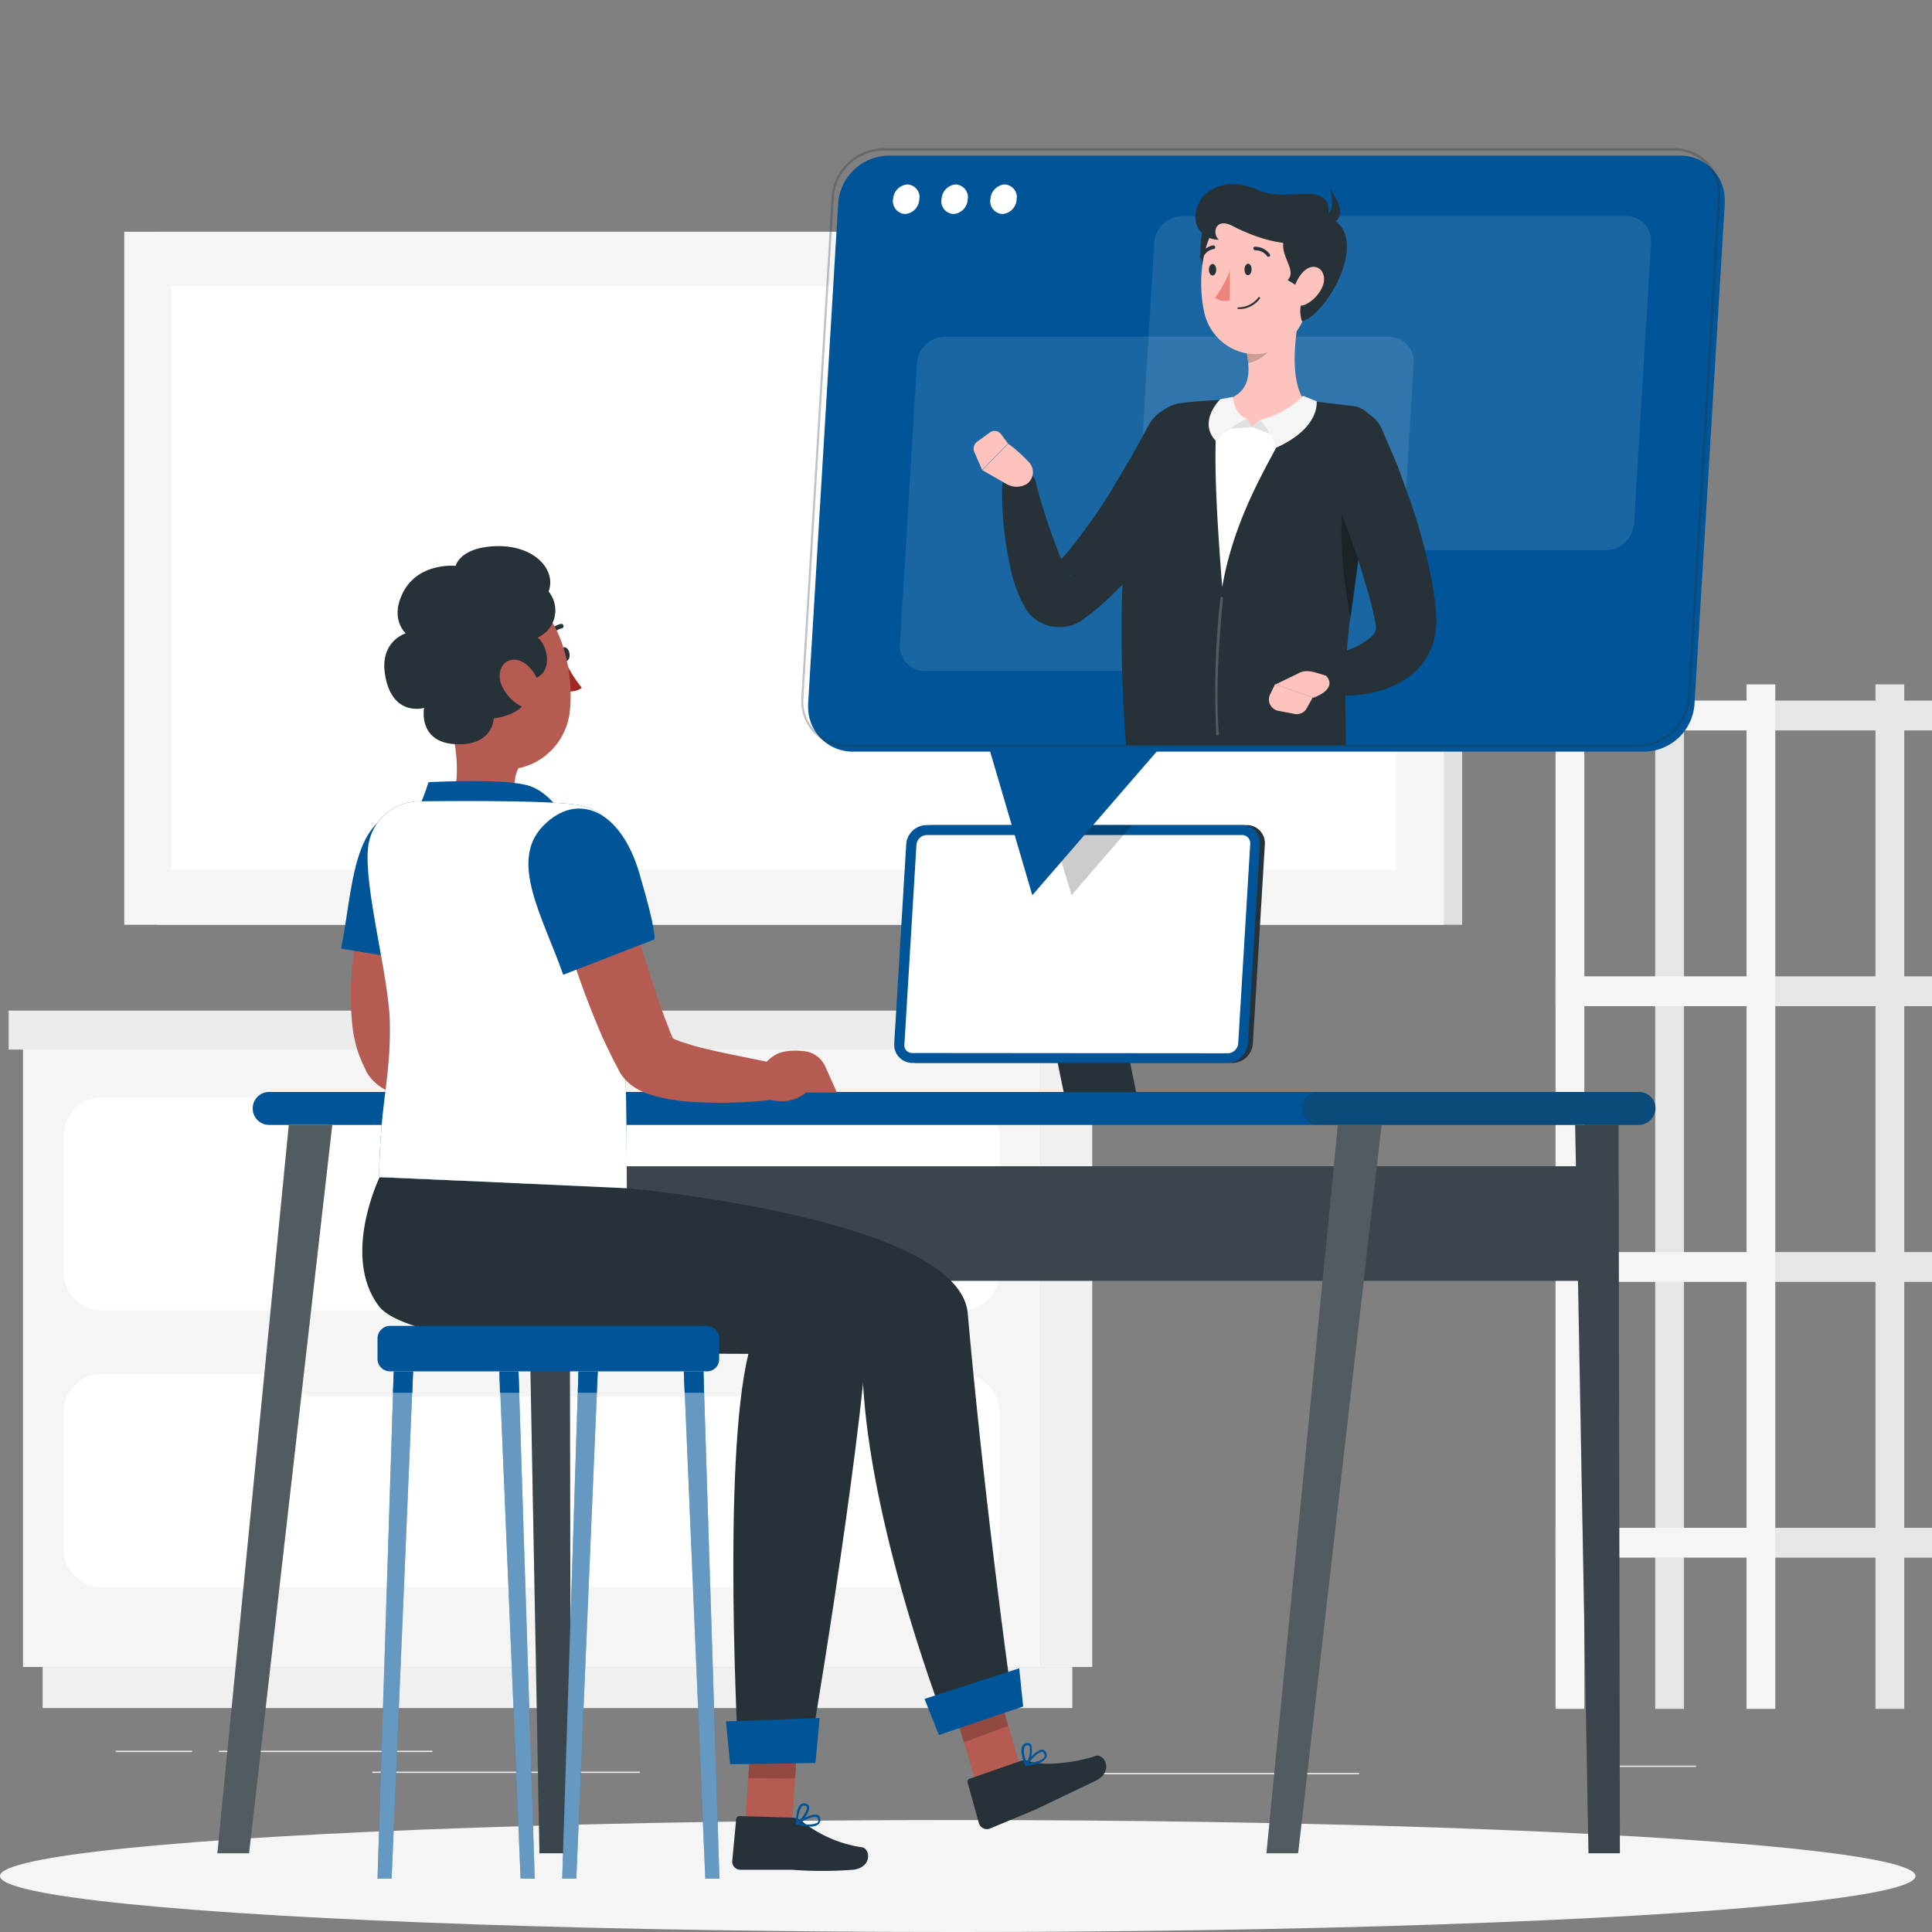 <svg xmlns="http://www.w3.org/2000/svg" xmlns:xlink="http://www.w3.org/1999/xlink" width="245" height="245" xmlns:v="https://vecta.io/nano"><rect width="100%" height="100%" fill="#808080" stroke="none"/><style><![CDATA[.B{fill:#263238}.C{fill:#fff}.D{fill:#059}.E{fill:#f5f5f5}.F{opacity:.2}.G{fill:#b55b52}.H{fill:#e6e6e6}.I{opacity:.1}.J{fill:#ffc3bd}.K{fill:#e0e0e0}]]></style><path d="M135.588 224.829h36.758v.166h-36.758zm67.479-.928h12.009v.166h-12.009zM27.768 222.01h27.071v.166H27.768zm-13.105 0h9.687v.166h-9.687zm32.545 2.654h33.938v.166H47.208z" fill="#ebebeb"/><g fill="#f0f0f0"><path d="M131.939 133.067h6.569v78.327h-6.569z"/><path d="M5.407 211.394h130.578v5.209H5.407z"/></g><path d="M2.919 133.067h129.052v78.327H2.919z" class="E"/><path d="M133.464 128.156h6.801v4.943h-6.801z" class="K"/><path fill="#ebebeb" d="M1.095 128.156h132.37v4.943H1.095z"/><g class="C"><use xlink:href="#B"/><use xlink:href="#B" y="35.1"/></g><g class="E"><use xlink:href="#C"/><use xlink:href="#C" y="35.066"/></g><path d="M225.128 158.777H245v3.782h-19.872zM209.9 86.787h3.649v129.915H209.9z" class="H"/><path d="M197.261 158.777h27.9v3.782h-27.9z" class="E"/><path d="M225.128 193.744H245v3.782h-19.872z" class="H"/><path d="M197.261 193.744h27.9v3.782h-27.9z" class="E"/><path d="M225.128 88.844H245v3.782h-19.872z" class="H"/><path d="M197.261 88.844h27.9v3.782h-27.9z" class="E"/><path d="M225.128 123.811H245v3.782h-19.872z" class="H"/><path d="M197.261 123.811h27.9v3.782h-27.9z" class="E"/><path d="M237.834 86.787h3.649v129.915h-3.649z" class="H"/><path d="M221.479 86.787h3.649v129.915h-3.649zm-24.218 0h3.649v129.915h-3.649z" class="E"/><path d="M19.905 29.394h165.512v87.882H19.905z" class="K"/><path d="M15.758 29.394h167.337v87.882H15.758z" class="E"/><path d="M21.73 36.294h155.327v74.014H21.73z" class="C"/><ellipse cx="121.455" cy="237.901" rx="121.455" ry="7.1" class="E"/><path d="M207.777 142.654H34.137a2.08 2.08 0 0 1-2.09-2.09h0a2.08 2.08 0 0 1 2.09-2.09h173.71a2.08 2.08 0 0 1 2.09 2.09h0a2.16 2.16 0 0 1-2.16 2.09z" class="D"/><g class="B"><path d="M207.78 142.654h-40.61a2.08 2.08 0 0 1-2.09-2.09h0a2.08 2.08 0 0 1 2.09-2.09h40.673a2.08 2.08 0 0 1 2.09 2.09h0a2.16 2.16 0 0 1-2.153 2.09z" opacity=".3"/><path d="M69.801 147.896h133.597v14.531H69.801z"/></g><path d="M69.801 147.896h133.597v14.531H69.801z" class="C I"/><path d="M201.44 235.014h3.981l-.166-92.36h-5.507z" class="B"/><path d="M201.44 235.014h3.981l-.166-92.36h-5.507z" class="C I"/><path d="M164.616 235.014h-4.014l9.057-92.36h5.54z" class="B"/><path d="M164.616 235.014h-4.014l9.057-92.36h5.54z" class="C F"/><path d="M68.407 235.014h3.981l-.166-92.36h-5.54z" class="B"/><path d="M68.407 235.014h3.981l-.166-92.36h-5.54z" class="C I"/><path d="M31.582 235.014h-4.014l9.057-92.36h5.507z" class="B"/><path d="M31.582 235.014h-4.014l9.057-92.36h5.507z" class="C F"/><g class="B"><path d="M144.08 138.506h-9.19l-3.715-18.047h9.223z"/><path d="M156.324 134.792h-40.011a2.3 2.3 0 0 1-2.289-2.223v-.2l1.526-25.313a2.6 2.6 0 0 1 2.554-2.422h40.01a2.28 2.28 0 0 1 2.289 2.223v.166l-1.526 25.312a2.63 2.63 0 0 1-2.553 2.457z"/></g><path d="M155.693 134.792h-40.01a2.3 2.3 0 0 1-2.289-2.223v-.2l1.526-25.313a2.6 2.6 0 0 1 2.555-2.422h40.008a2.28 2.28 0 0 1 2.289 2.223v.166l-1.526 25.312a2.63 2.63 0 0 1-2.553 2.457z" class="D"/><path d="M115.683 133.53c-.275.007-.54-.102-.73-.3a.95.95 0 0 1-.265-.763l1.526-25.313a1.36 1.36 0 0 1 1.294-1.261h40.009c.558-.001 1.014.443 1.029 1v.1l-1.526 25.313a1.36 1.36 0 0 1-1.294 1.261l-40.043-.033z" class="C"/><path d="M133.232 104.635l2.654 8.891 7.664-8.891z" class="F"/><path d="M71.061 83.005c.066.5.365.829.7.829.332-.033.531-.431.464-.929s-.365-.829-.663-.829c-.369.033-.568.465-.501.929z" class="B"/><path d="M71.625 83.735a15.67 15.67 0 0 0 2.156 3.483c-.56.42-1.278.566-1.957.4z" fill="#a02724"/><path d="M69.469 81.18h-.133c-.13-.071-.198-.22-.166-.365.326-.857 1.062-1.493 1.957-1.692.075-.017.154-.002.218.042s.105.113.114.19h0c.017.075.002.154-.042.218s-.113.105-.19.114a2.08 2.08 0 0 0-1.493 1.327c-.1.1-.166.166-.265.166z" class="B"/><path d="M56.862 90.568l3.749 2.886 5.142 3.915c-.282.594-.452 1.235-.5 1.891-.166 1.427-.365 2.521 2.853 3.384.694.167 1.227.725 1.36 1.427.133.863-.4 1.891-3.351 2.389a13.54 13.54 0 0 1-8.36-1.427c-1.261-.63-1.261-1.393-.73-2.654 1.595-3.584.799-8.195-.163-11.811z" class="G"/><path d="M52.549 103.54a26.06 26.06 0 0 0 1.791-4.346s9.521-.531 12.673.431c3.152.929 5.109 5.009 5.109 5.009z" class="D"/><path d="M56.531 110.607l-.73 2.355-.7 2.455-1.194 4.877c-.363 1.586-.63 3.192-.8 4.81-.193 1.485-.238 2.985-.133 4.479a9.34 9.34 0 0 0 .3 1.891l.1.4.133.332h0a.72.72 0 0 0-.1-.166c-.066-.1-.133-.166-.2-.265a1.01 1.01 0 0 0-.265-.266c-.133-.1-.133-.066-.133-.033a3.46 3.46 0 0 0 .6.332 6.48 6.48 0 0 0 .962.365l2.289.663c3.218.829 6.768 1.46 10.185 2.19l-.1 4.346c-1.825.232-3.683.4-5.54.464-1.88.066-3.763.033-5.64-.1-.99-.071-1.976-.192-2.953-.365-.5-.1-1.062-.2-1.626-.365a9.21 9.21 0 0 1-1.891-.7c-.453-.21-.877-.479-1.261-.8a7.93 7.93 0 0 1-.763-.73c-.133-.166-.265-.332-.4-.531-.074-.106-.141-.217-.2-.332l-.066-.166-.431-.9c-.133-.3-.232-.6-.365-.863-.404-1.095-.693-2.229-.863-3.384-.483-4.005-.303-8.062.531-12.009.365-1.891.763-3.749 1.261-5.54.265-.9.5-1.825.8-2.72.265-.9.6-1.758.962-2.754z" class="G"/><path d="M50.724 102.744c5.905-1.559 9.422 3.284 7.431 11.28s-2.687 8.294-2.687 8.294l-12.208-2.024c1.526-7.83 1.393-15.924 7.464-17.55z" class="D"/><path d="M69.867 133.298l-.929-.066c-2.621 0-3.085.73-4.678 2.223l-.63 3.284c4.213 2.156 6.5-.2 6.5-.2h3.915l-1.393-3.118c-.46-1.172-1.533-1.99-2.785-2.123zm-14.63-48.965c1.062 5.706 1.393 9.09 4.678 11.645 4.91 3.815 11.678.2 12.341-5.739.6-5.341-1.261-13.768-7.166-15.294a8.05 8.05 0 0 0-9.754 5.905 8.25 8.25 0 0 0-.099 3.483z" class="G"/><path d="M66.55 86.355c4.081-.332 2.886-4.611 1.626-5.507a3.77 3.77 0 0 0 1.393-5.839c1.062-2.82-1.991-6.2-7.4-5.706-3.948.365-4.379 2.455-4.379 2.455s-4.744-.5-6.7 3.417c-1.692 3.351.365 5.142.365 5.142s-3.517 1.028-2.554 5.64c1.028 4.976 4.877 3.815 4.877 3.815s-.863 4.545 4.313 4.611c4.479.066 4.512-3.284 4.512-3.284s5.771-.564 3.947-4.744z" class="B"/><path d="M63.531 86.688a5.44 5.44 0 0 0 2.521 2.853c1.493.763 2.621-.829 2.355-2.455-.232-1.46-1.526-3.318-3.085-3.417S63 85.162 63.531 86.688zm60.744 141.161l5.54-2.289-3.882-13.37-5.607 2.256z" class="G"/><path d="M122.218 220.948l5.64-2.09-1.924-6.668-5.607 2.256z" class="F"/><path d="M129.351 223.337l-6.368 2.222c-.112.026-.206.101-.257.203s-.054.223-.008.328h0l1.426 5.142a1.06 1.06 0 0 0 1.36.663l5.806-2.422 7.829-3.749c2.123-1.261.829-3.384-.2-3.052-2.455.829-6.469 1.36-8.493.663a1.56 1.56 0 0 0-1.095.002zm-49.826-72.654s42.1 3.749 43.194 15.858c2.19 24.649 5.54 48.4 5.54 48.4l-8.559 3.118s-10.483-27.071-10.351-46.346c-12.142-3.417-44.057 1.592-49.265-7.763-4.611-8.261-.564-14.2-.564-14.2z" class="B"/><g class="D"><path d="M119.067 220.019l10.682-3.616-.5-4.844-12.01 3.882zm12.672 3.583a7.96 7.96 0 0 1-1.592.332c-.052-.001-.101-.025-.133-.066-.034-.05-.034-.116 0-.166.133-.2 1.36-1.858 2.156-1.825a.52.52 0 0 1 .431.265c.168.22.194.517.066.763a1.82 1.82 0 0 1-.928.697zm-1.294 0c1.095-.166 1.825-.431 1.99-.8a.53.53 0 0 0-.066-.5c-.043-.073-.116-.122-.2-.133-.431-.033-1.261.763-1.725 1.427z"/><path d="M130.147 223.901h-.066c-.033 0-.1-.033-.1-.066 0-.066-.73-1.659-.332-2.422a.64.64 0 0 1 .5-.365c.238-.063.49.03.63.232.201.899.008 1.841-.531 2.588-.067 0-.067.033-.101.033zm0-2.555c-.113.03-.202.119-.232.232-.232.431.066 1.393.265 1.924.374-.616.504-1.35.365-2.057a.25.25 0 0 0-.332-.1z"/></g><path d="M94.45 231.797l5.972-.265.962-14.066-5.972.3z" class="G"/><path d="M100.554 230.502l-6.735-.2a.44.44 0 0 0-.464.4h0l-.5 5.308a1.03 1.03 0 0 0 1.028 1.095h0 6.436a52.09 52.09 0 0 0 7.9 0c2.488-.332 2.123-2.787 1.028-2.853a16.05 16.05 0 0 1-7.663-3.384 1.69 1.69 0 0 0-1.03-.366z" class="B"/><g class="D"><path d="M102.677 231.63a8.88 8.88 0 0 1-1.592-.265c-.066-.033-.133-.1-.1-.166 0-.033.033-.066.066-.1.2-.133 1.924-1.261 2.654-.929.169.064.286.22.3.4a.81.81 0 0 1-.2.763 1.71 1.71 0 0 1-1.128.297zm-1.194-.464c.694.269 1.462.269 2.156 0 .13-.132.17-.328.1-.5a.21.21 0 0 0-.166-.2c-.4-.2-1.427.265-2.156.7z"/><path d="M101.085 231.362h-.066c-.041-.032-.065-.081-.066-.133 0-.066-.066-1.791.531-2.355a.63.63 0 0 1 .63-.166.53.53 0 0 1 .5.431c.1.663-.829 1.891-1.427 2.223zm.9-2.389c-.109-.003-.215.032-.3.1a3.15 3.15 0 0 0-.464 1.891c.531-.431 1.161-1.36 1.095-1.792 0-.066-.066-.166-.265-.2z"/></g><path d="M95.413 217.765l5.972-.3-.564 8.062-5.938-.033z" class="F"/><path d="M65.554 150.019s45.351 6.934 44.621 17.384c-1.294 18.777-7.6 55.536-7.6 55.536l-8.924.133s-2.123-37.687 1.261-51.389c-11.147 0-42.63-.4-46.91-6.1-4.711-6.336.133-16.289.133-16.289z" class="B"/><g class="D"><path d="M92.592 223.735l10.815-.166.531-5.706-11.877.431z"/><use xlink:href="#D"/></g><use xlink:href="#D" opacity=".3" class="C"/><path d="M77.829 108.185l2.986 10.251c1.029 3.384 2.057 6.8 3.251 10.019.3.829.63 1.592.9 2.388l.5 1.095.066.133v.1h0v-.033c-.103-.198-.238-.377-.4-.531a.96.96 0 0 0-.3-.232 1.39 1.39 0 0 0 .464.3c.3.133.63.265.962.4a56.98 56.98 0 0 0 2.322.7c3.284.829 6.867 1.46 10.351 2.223l-.1 4.346c-1.87.255-3.753.41-5.64.464-1.913.066-3.829.033-5.739-.1a22.77 22.77 0 0 1-3.019-.4c-.531-.1-1.062-.232-1.659-.4-.695-.193-1.364-.471-1.991-.829-.507-.295-.975-.651-1.393-1.062a5.92 5.92 0 0 1-.8-1.062l-.2-.4-.7-1.327-1.261-2.621c-.763-1.758-1.46-3.517-2.123-5.242a108.38 108.38 0 0 1-1.825-5.242 157.47 157.47 0 0 1-3.118-10.649z" class="G"/><path d="M68.905 104.702c4.313-4.379 9.787-1.991 12.142 5.938s1.924 8.493 1.924 8.493l-11.545 4.479c-2.687-7.564-6.9-14.432-2.521-18.91z" class="D"/><path d="M101.948 133.298l-.929-.066c-2.621 0-3.052.73-4.678 2.223l-.63 3.284c4.213 2.156 6.5-.2 6.5-.2h3.915l-1.393-3.118a3.33 3.33 0 0 0-2.785-2.123z" class="G"/><g class="D"><path d="M89.607 173.906H49.464c-.879-.001-1.591-.713-1.592-1.592v-2.588c.001-.879.713-1.591 1.592-1.592h40.142c.879.001 1.591.713 1.592 1.592v2.588c.017.427-.145.842-.447 1.144s-.717.465-1.144.448z"/><path d="M49.663 238.232h-1.791l2.057-64.327h2.455z"/></g><path d="M49.663 238.232h-1.791l2.057-64.327h2.455z" opacity=".4" class="C"/><path d="M66.018 238.232h1.791l-2.056-64.327h-2.422z" class="D"/><path d="M66.018 238.232h1.791l-2.056-64.327h-2.422z" opacity=".4" class="C"/><path d="M73.085 238.232h-1.792l2.057-64.327h2.455z" class="D"/><path d="M73.085 238.232h-1.792l2.057-64.327h2.455z" opacity=".4" class="C"/><path d="M89.44 238.232h1.792l-2.024-64.327H86.72z" class="D"/><path d="M89.44 238.232h1.792l-2.024-64.327H86.72z" opacity=".4" class="C"/><g class="D"><path d="M49.93 173.905h2.455l-.1 2.72H49.83zm15.922 2.72h-2.455l-.066-2.72h2.422zm9.953-2.72l-.133 2.72h-2.388l.066-2.72zm13.469 2.72H86.82l-.1-2.72h2.488zm119.267-81.312H108.185a5.63 5.63 0 0 1-4.008-1.604 5.64 5.64 0 0 1-1.698-3.969v-.464l3.815-63.5a6.5 6.5 0 0 1 6.4-6.038h100.325a5.64 5.64 0 0 1 4.009 1.603 5.63 5.63 0 0 1 1.697 3.97v.464l-3.846 63.533a6.46 6.46 0 0 1-6.338 6.005z"/><path d="M121.621 81.877l9.289 31.649 27.4-31.649z"/></g><g class="C"><path d="M203.663 69.768h-56.265a3.13 3.13 0 0 1-3.185-3.118v-.265l2.156-35.6c.135-1.887 1.691-3.357 3.583-3.384h56.232c.827-.018 1.628.293 2.226.865s.943 1.359.959 2.187v.332l-2.156 35.6a3.64 3.64 0 0 1-3.55 3.383z" class="I"/><path d="M173.54 85.098h-56.232a3.16 3.16 0 0 1-3.185-3.152v-.265l2.156-35.6c.135-1.887 1.691-3.357 3.583-3.384h56.232a3.12 3.12 0 0 1 3.185 3.085v.332l-2.156 35.6a3.6 3.6 0 0 1-3.583 3.384z" class="I"/><use xlink:href="#E"/><path d="M122.716 25.247a1.94 1.94 0 0 1-1.791 1.891 1.63 1.63 0 0 1-1.559-1.692.25.25 0 0 1 .033-.166c.034-.992.802-1.803 1.791-1.891a1.64 1.64 0 0 1 1.559 1.725c-.033 0-.033.067-.033.133z"/><use xlink:href="#E" x="12.341"/></g><g class="B"><path d="M207.744 94.716H107.455a5.77 5.77 0 0 1-5.839-5.773v-.465l3.848-63.5a6.7 6.7 0 0 1 6.569-6.2h100.289a5.77 5.77 0 0 1 5.839 5.773v.464l-3.815 63.5c-.296 3.449-3.141 6.121-6.602 6.201zM112 19.109a6.36 6.36 0 0 0-6.27 5.905l-3.848 63.5c-.217 3.022 2.054 5.65 5.076 5.872h100.786a6.36 6.36 0 0 0 6.27-5.905l3.815-63.5c.205-3.018-2.06-5.638-5.076-5.872H112z" opacity=".3"/><path d="M153.469 57.595l-1.261 2.521-1.327 2.355-2.919 4.611-1.592 2.223-1.725 2.19a45.22 45.22 0 0 1-3.815 4.147l-1.095 1-1.128.962-1.194.9-.365.265a3.63 3.63 0 0 1-.5.265c-.335.171-.693.294-1.062.365a5.2 5.2 0 0 1-4.28-.929c-.299-.232-.568-.501-.8-.8l-.166-.232-.066-.1-.063-.073-.1-.2-.465-.829c-.125-.248-.235-.503-.332-.763a17.7 17.7 0 0 1-.962-2.919c-.425-1.814-.735-3.654-.929-5.507a42.38 42.38 0 0 1-.232-5.441c.016-.572.26-1.115.677-1.507s.973-.602 1.546-.583a2.2 2.2 0 0 1 2.024 1.559v.066a77.64 77.64 0 0 0 3.085 9.389c.274.653.595 1.285.962 1.891.066.133.166.265.232.4l.232.3.067.066h0l-.033-.066-.066-.1a1.57 1.57 0 0 0-.332-.332c-.259-.196-.551-.342-.863-.431a2.35 2.35 0 0 0-.962 0 1.92 1.92 0 0 0-.464.166.42.42 0 0 0-.232.133c-.067.033-.2.133-.1.066l.8-.763a8.66 8.66 0 0 0 .763-.8c.271-.26.526-.537.763-.829 2.061-2.486 3.946-5.114 5.64-7.863l2.521-4.246 1.194-2.156 1.161-2.123.066-.1a4.31 4.31 0 0 1 7.7 3.848z"/></g><path d="M127.625 61.374l-3.052-1.758 3.284-3.351a18.19 18.19 0 0 1 2.654 2.389c.662.721.633 1.836-.066 2.521a1.26 1.26 0 0 1-.431.3h0a2.54 2.54 0 0 1-2.389-.101zm-3.748-5.337l1.659-1.194a1 1 0 0 1 1.393.2l.9 1.194-3.284 3.351-1.028-2.355c-.138-.435.005-.91.36-1.196z" class="J"/><path d="M146.867 54.772c.499-1.67 1.899-2.916 3.616-3.218a28.27 28.27 0 0 1 3.682-.564c3.739-.132 7.482-.066 11.213.2 1.957.133 3.948.4 5.54.663h.066a3.23 3.23 0 0 1 2.654 3.716c-.8 4.512-3.085 12.374-3.317 19.806l-.365 17.716-25.081-.5c-1.757-23.819.4-32.411 1.992-37.819z" class="C"/><path d="M171.649 51.488h-.066l-5.839-.7-1.131-.063c-1.095 4.545-7.63 12.175-9.621 23.72-.763-9.654-1.36-19.773-.232-23.72-1.758.066-3.55.2-5.308.431a5.4 5.4 0 0 0-3.981 3.682c-1.526 4.545-4.479 14.7-2.687 39.678h27.867c.166-2.521-.465-7.763.531-15.858l3.185-23.289a3.29 3.29 0 0 0-2.718-3.881z" class="B"/><path d="M154.398 93.257c-.045.003-.089-.014-.12-.046s-.048-.076-.046-.12c-.285-5.766-.107-11.546.531-17.284 0-.1.1-.166.166-.133h0c.089.006.16.077.166.166 0 .1-1.128 10.185-.531 17.218 0 .1 0 .2-.166.2z" class="C F"/><path d="M170.654 61.408c-1.028 4.678-.5 11.18.63 17.085l2.753-20.6c-1.127-.765-2.553-.234-3.383 3.515z" opacity=".3"/><path d="M154.696 50.957c3.251-.73 3.815-2.72 3.583-4.943a14.36 14.36 0 0 0-.265-1.659l4.047-3.318 2.986-2.422c-.829 3.583-1.725 10.152.73 12.607 0 0-1.991 3.284-7.564 2.886-4.645-.331-3.517-3.151-3.517-3.151z" class="J"/><path d="M159.64 53.28l-.863.863 2.853 1.095-.365-1.095z" class="K"/><path d="M161.863 56.764s-1.128-2.853-2.19-3.483a11.6 11.6 0 0 0 5.573-3.085l1.725.7c-.033-.001.531 3.313-5.108 5.868z" class="E"/><path d="M158.114 53.081l.663 1.062-3.052.265.6-.962z" class="K"/><path d="M154.232 55.967a13.32 13.32 0 0 1 3.881-2.886c-1.659-.5-1.758-2.754-1.758-2.754l-1.592.3c-.033 0-2.953 2.852-.531 5.34z" class="E"/><path d="M158.015 44.39a13.31 13.31 0 0 1 .265 1.659c1.526-.265 3.55-1.891 3.749-3.417a6.14 6.14 0 0 0 .033-1.559z" class="F"/><path d="M153.137 27.967c-1.46 1.792-1.327 8.227 1.758 8.327 3.056.066.83-11.579-1.758-8.327z" class="B"/><path d="M166.341 32.678c-.3 4.877-.232 7.763-2.72 10.284-3.716 3.815-9.72 1.626-10.882-3.251-1.028-4.379-.365-11.645 4.412-13.635a6.6 6.6 0 0 1 8.659 3.483 6.74 6.74 0 0 1 .531 3.119z" class="J"/><g class="B"><path d="M163.919 28.598c-3.085 3.052.929 5.275-.63 6.934 2.886 1.526 1.825 2.621 1.825 2.621a3.85 3.85 0 0 0 0 2.588c3.284-.829 9.355-11.711 2.72-13.37-3.915 1.791-3.915 1.227-3.915 1.227z"/><path d="M165.18 30.787c-2.919.464-6.569-.929-8.858-2.123s-2.621 1.062-1.758 1.725a2.86 2.86 0 0 1-2.853-3.682c.431-2.355 3.484-4.578 7.863-2.588 3.085 1.393 6.934-.431 8.427 1.161 1.492 1.658-.831 5.208-2.821 5.507z"/><path d="M167.17 27.602c1.957-.265 2.024-1.493 1.493-3.649 2.123 2.986 1.261 3.915 0 4.645-1.393-.465-1.493-.996-1.493-.996z"/></g><path d="M167.668 36.427a4.54 4.54 0 0 1-2.123 2.19c-1.194.531-1.825-.564-1.493-1.891.3-1.194 1.261-2.886 2.521-2.886 1.194.032 1.656 1.392 1.095 2.587z" class="J"/><path d="M158.715 34.171c0 .4-.2.73-.464.73s-.431-.332-.431-.73.2-.73.464-.73.431.332.431.73zm-4.483.033c0 .4-.2.73-.464.73s-.464-.332-.464-.73.2-.73.464-.73.464.332.464.73z" class="B"/><path d="M155.957 34.337a13.79 13.79 0 0 1-1.891 3.417 2.23 2.23 0 0 0 1.891.332z" fill="#ed847e"/><path d="M157.484 39.18a3.27 3.27 0 0 0 2.289-1.327c.033-.066.033-.133-.033-.166s-.133-.033-.166.033c-.608.796-1.552 1.263-2.554 1.261-.054.003-.097.046-.1.1h0c.003.054.046.097.1.1h.464zm3.383-6.602c.033 0 .066-.033.1-.033a.22.22 0 0 0 .096-.136c.013-.056.002-.115-.03-.164h0a2.33 2.33 0 0 0-1.891-.962.2.2 0 0 0-.2.232h0c.013.135.129.237.265.232a1.77 1.77 0 0 1 1.493.763c.068.035.101.068.167.068zm-8.46.199a.22.22 0 0 0 .166-.133 1.74 1.74 0 0 1 1.327-1.062.22.22 0 0 0 .2-.232v-.032c-.026-.124-.139-.209-.265-.2h0c-.744.145-1.373.639-1.692 1.327-.028.053-.033.115-.014.171s.06.103.114.129a.3.3 0 0 0 .164.032zm22.792 21.562l2.024 4.711 1.725 4.777a78.53 78.53 0 0 1 2.654 9.953l.4 2.621.066.663.033.332v.4a9.65 9.65 0 0 1 0 1.957 8.61 8.61 0 0 1-1.427 3.981 8.74 8.74 0 0 1-2.853 2.654 12.1 12.1 0 0 1-3.019 1.261 13.82 13.82 0 0 1-2.886.5 20.46 20.46 0 0 1-5.507-.232c-1.014-.181-1.761-1.052-1.785-2.082a2.17 2.17 0 0 1 1.685-2.164l.232-.066a85.06 85.06 0 0 0 2.156-.5l2.09-.63a8.95 8.95 0 0 0 3.152-1.758 1.98 1.98 0 0 0 .531-.829 2.23 2.23 0 0 0 0-.663l-.1-.5-.232-1.028c-.133-.73-.365-1.46-.531-2.19l-1.327-4.412a179.97 179.97 0 0 0-1.559-4.412l-1.692-4.379-1.792-4.313v-.066c-.947-2.19.04-4.735 2.216-5.714s4.735-.03 5.746 2.131z" class="B"/><g class="J"><path d="M164.517 85.46l-2.754 1.327 4.777 1.692s3.185-1.029 1.626-2.787l-.862-.265c-1.394-.465-2.058-.398-2.787.033z"/><path d="M162.095 90.138l2.09.4c.614.118 1.232-.178 1.526-.73l.763-1.36-4.777-1.692-.63 1.294a1.45 1.45 0 0 0 .664 1.957.82.82 0 0 0 .364.131z"/></g><defs ><path id="B" d="M12.938 139.137h108.948c2.692.004 4.873 2.185 4.877 4.877v17.284c-.004 2.692-2.185 4.873-4.877 4.877H12.938c-2.692-.004-4.873-2.185-4.877-4.877v-17.284c.004-2.692 2.185-4.873 4.877-4.877z"/><path id="C" d="M95.445 142.057h-56.1a1.1 1.1 0 0 1-1.095-1.095v-1.493a1.1 1.1 0 0 1 1.095-1.095h56.1a1.1 1.1 0 0 1 1.095 1.095v1.493c.009.293-.104.577-.311.784s-.491.32-.784.311z"/><path id="D" d="M73.516 102.114c-3.649-.73-20.138-.5-20.138-.5-3.413-.096-6.329 2.444-6.7 5.839-.564 5.076 2.654 16.422 2.754 22.228.133 7.1-1.227 9.986-1.36 19.573l31.417 1.427c0-19.242-.829-35.2-1.592-42.829-.234-2.686-.698-5.008-4.381-5.738z"/><path id="E" d="M116.578 25.247a1.94 1.94 0 0 1-1.791 1.891 1.63 1.63 0 0 1-1.559-1.692.3.3 0 0 1 .033-.166c.034-.992.802-1.803 1.791-1.891a1.63 1.63 0 0 1 1.559 1.692c-.03.05-.042.109-.033.166z"/></defs></svg>